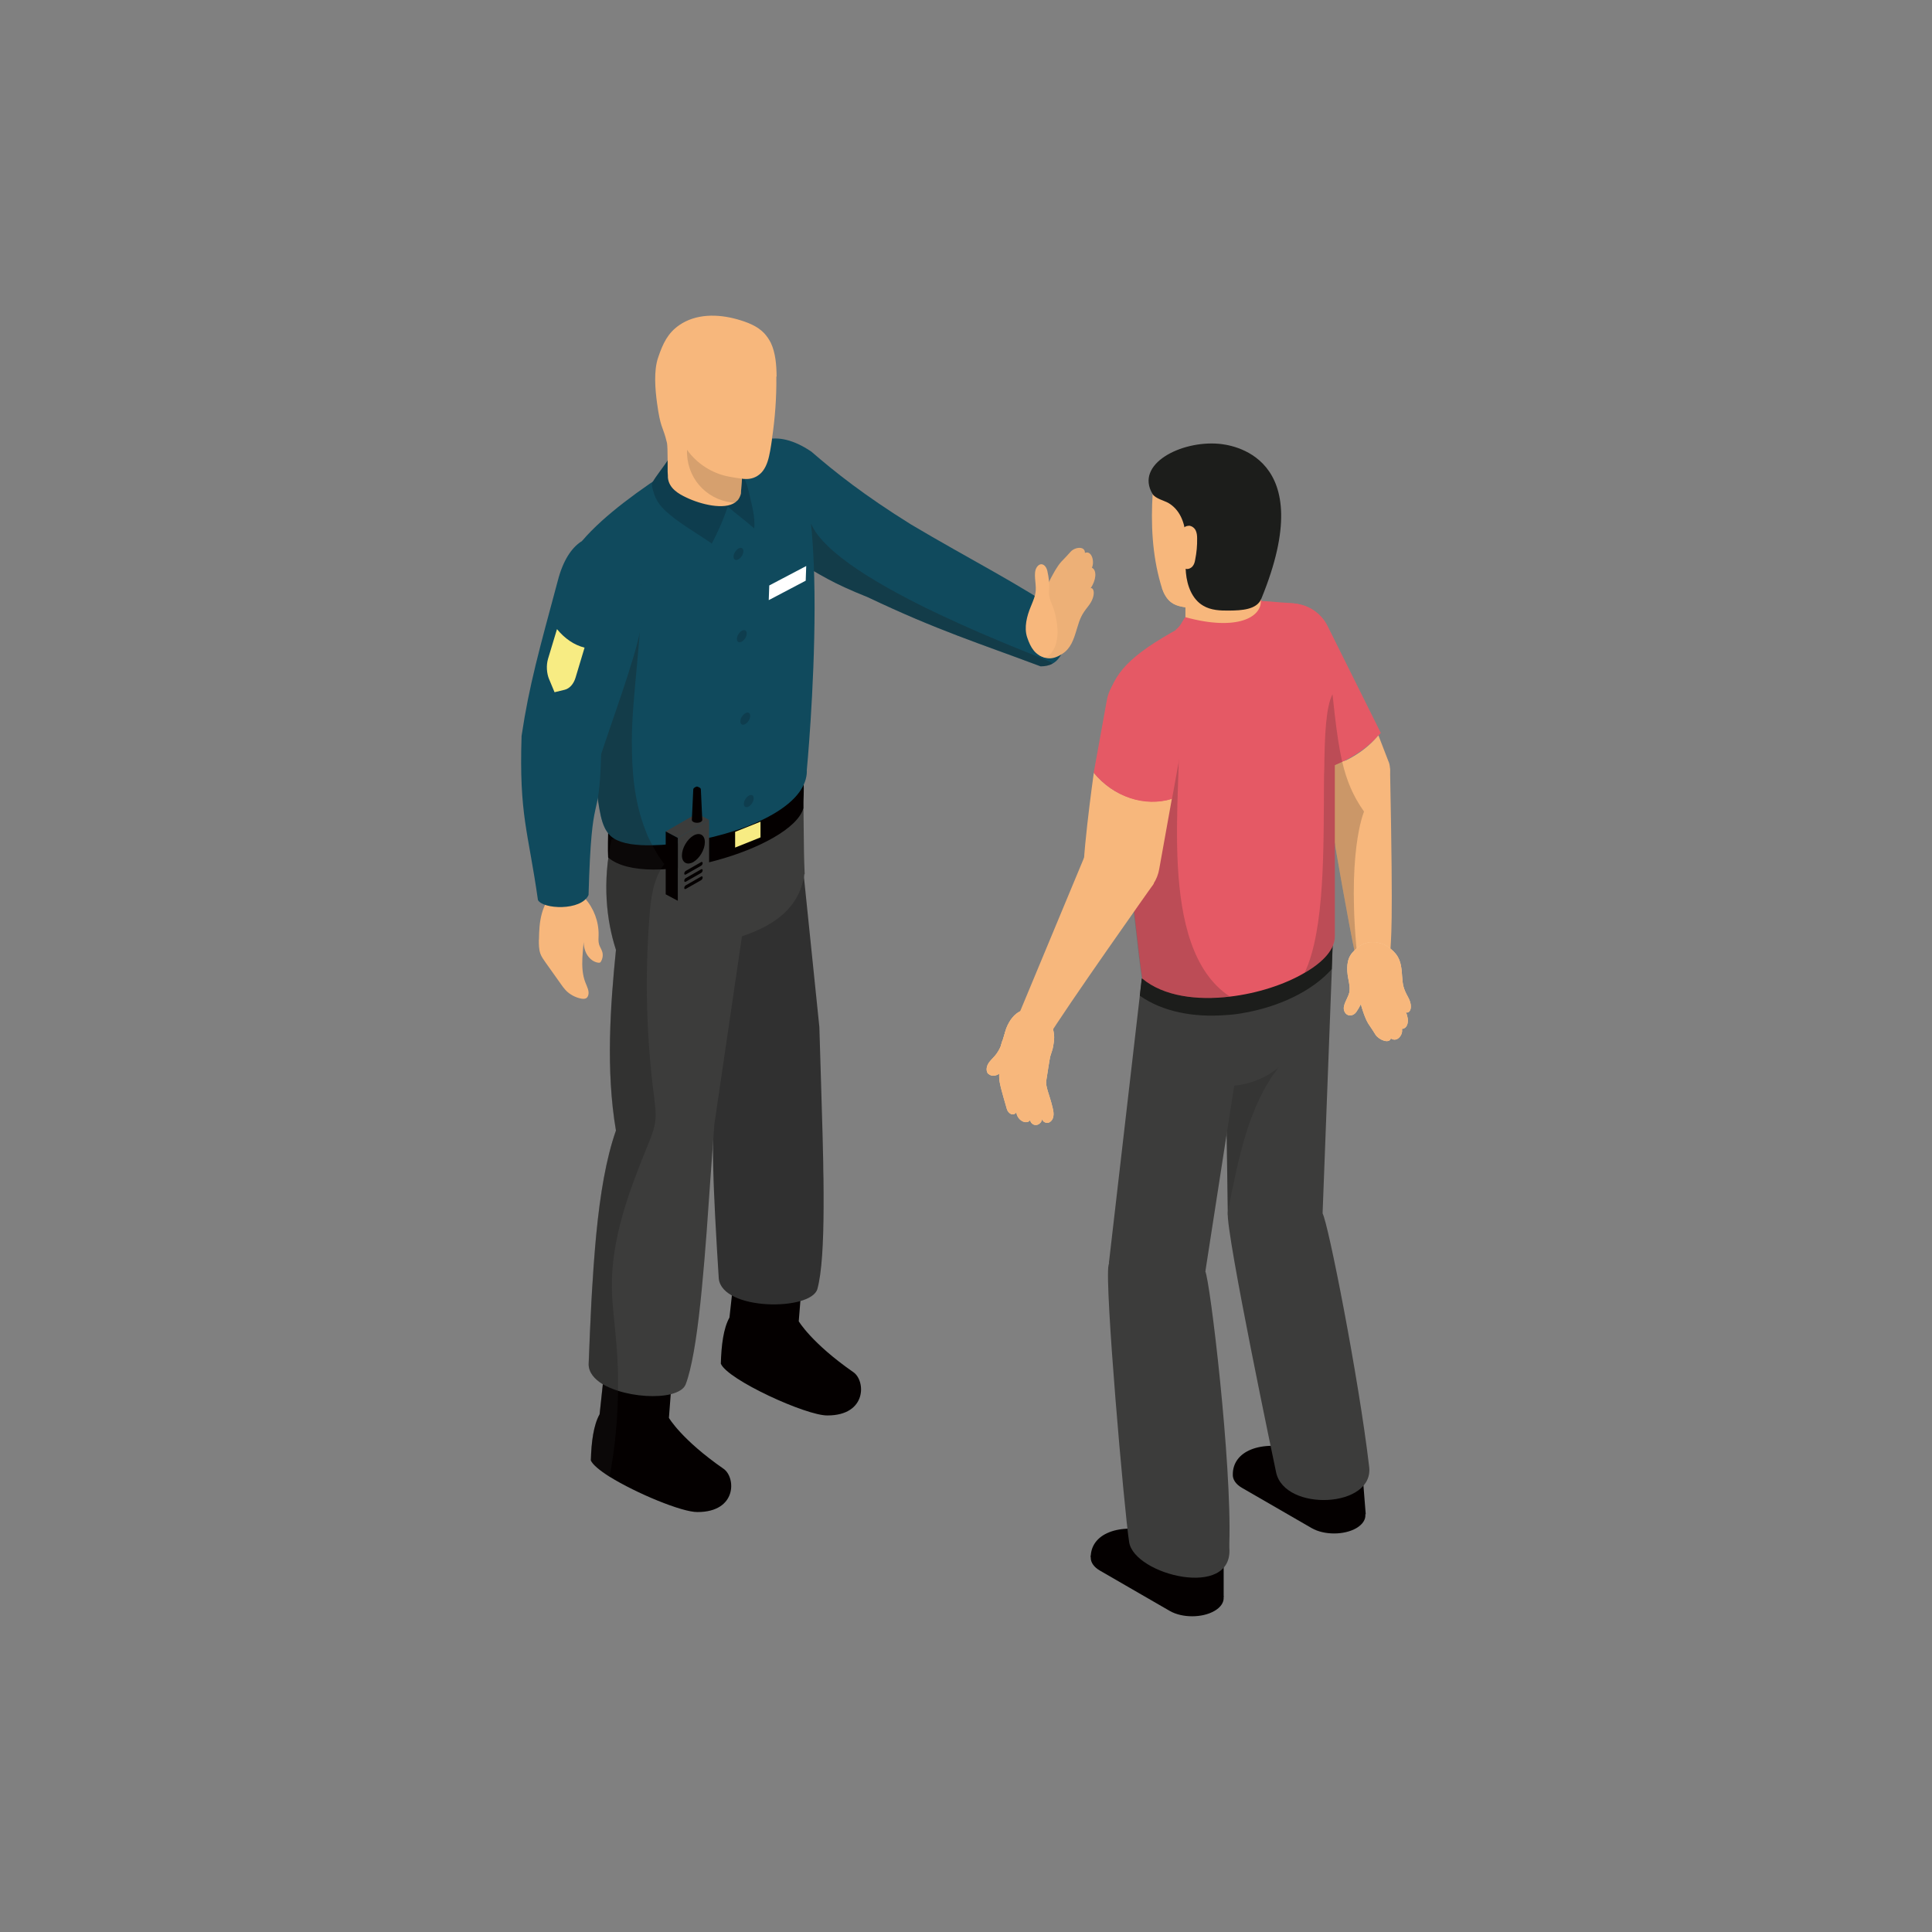 <?xml version='1.0' encoding='utf-8'?>
<ns0:svg xmlns:ns0="http://www.w3.org/2000/svg" id="_レイヤー_2" data-name="レイヤー_2" viewBox="-40.465 -24.515 150 150" width="150" height="150">
  <ns0:rect x="-40.465" y="-24.515" width="150" height="150" fill="#808080" stroke="none"/>
  <ns0:g id="_写真" data-name="写真">
    <ns0:g>
      <ns0:g>
        <ns0:path d="M41.26,27.01c-.26.14-.58.21-.93.21-4.79-1.8-8-2.79-13.4-5.36-2.91-1.17-3.46-1.62-5.93-3.03-.68-.38-1.49-.84-2.53-1.4-3.8-2.81-1.56-10.69,4.06-6.88,1.81,1.57,4.1,3.39,7.73,5.65,4.42,2.63,8.87,4.89,11.49,6.8.99.72.71,3.37-.5,4.01Z" style="fill: #104a5d;" />
        <ns0:path d="M41.26,27.01c-.26.14-.58.21-.93.21-4.79-1.8-8-2.79-13.4-5.36-2.91-1.17-3.46-1.62-5.93-3.03-.03-.51-.06-1.02-.1-1.52.59,1.88.38.06,1.61-1.16,1.99,4.66,18.16,10.43,18.61,10.75.05.05.1.09.14.13Z" style="fill: #1c1d1b; opacity: .3;" />
        <ns0:path d="M16.51,74.7l-.34,3.08c-.47.84-.63,2.15-.67,3.58.52,1.25,6.65,4.05,8.28,4.02,3.06,0,2.98-2.69,2.01-3.36-3.25-2.26-4.24-3.95-4.24-3.95l.27-3.37h-5.32Z" style="fill: #040000;" />
        <ns0:path d="M21.69,41.02l1.46,14.2c.08,2.81.18,5.69.25,8.38.02.73.03,1.45.05,2.14,0,.42.01.83.02,1.23.01.76.01,1.5.01,2.2h0c-.01,2.85-.14,5.14-.48,6.38-.46,1.73-7.4,1.72-7.66-.8-.1-1.61-.2-3.21-.28-4.79-.03-.66-.06-1.31-.09-1.96-.02-.49-.04-.97-.05-1.45-.02-.64-.03-1.28-.03-1.9-.02-3.11.16-5.94.71-8.19-1.28-4.58-1.88-9.03-1.91-13.35l8-2.1Z" style="fill: #303030;" />
        <ns0:path d="M13.69,92.88c-1.19.02-4.76-1.46-6.82-2.74-.77-.49-1.32-.94-1.46-1.27.04-1.44.21-2.74.68-3.58l.25-2.33.08-.76h5.31l-.12,1.53-.14,1.84s.98,1.69,4.24,3.95c.97.67,1.05,3.36-2.02,3.36Z" style="fill: #040000;" />
        <ns0:path d="M21.99,43.34c-.38,2.65-2.35,4-4.85,4.84l-2.14,14.58c-.21,2.8-.41,5.68-.6,8.36-.06.73-.12,1.44-.17,2.14-.04.42-.07.82-.11,1.23-.06.76-.14,1.49-.21,2.18-.15,1.42-.32,2.69-.51,3.76-.19,1.07-.4,1.94-.63,2.54-.14.36-.57.61-1.15.76-1.09.27-2.74.17-4.09-.26-.44-.14-.85-.31-1.19-.51-.67-.41-1.1-.93-1.1-1.56.06-1.61.13-3.21.21-4.79.04-.66.07-1.31.12-1.95.03-.49.06-.97.1-1.44.05-.65.1-1.28.16-1.89.3-3.1.76-5.89,1.53-8.07-.8-4.69-.43-9.74,0-14.03-.74-2.28-1.07-5.25-.34-8.57l.22-.05,2.45-.61,11.95-3,.23-.06c.1,2.11.03,3.99.14,6.42Z" style="fill: #3c3c3b;" />
        <ns0:path d="M6.75,40.09s-.04,1.44,0,1.97c3.02,2.6,14.3-.71,15.16-3.83-.02-.65.08-1.28,0-2.13-2.86,3.9-11.66,5.95-15.15,3.98Z" style="fill: #040000;" />
        <ns0:polygon points="18.58 40.5 16.61 41.29 16.61 40.07 18.58 39.28 18.58 40.5" style="fill: #f7ec83;" />
        <ns0:path d="M22.18,35.34c0,.59-.22,1.14-.58,1.64-1.86,2.56-7.69,4.07-11.4,4.13-.64.02-1.21-.02-1.7-.09-.55-.09-.97-.23-1.29-.43-.9-.58-1.07-1.67-1.33-3.55-.22-2.01-.41-3.86-.56-5.55-.71-7.85-.76-12.32-.58-14.02,1.69-1.99,4.62-4.08,7.06-5.63,3.3-1.49,6.26-2.41,8.01-2.21,4.77.56,2.36,25.71,2.36,25.71Z" style="fill: #104a5d;" />
        <ns0:path d="M10.33,60.77c.06.51.14,1.04.1,1.55-.05.76-.35,1.47-.64,2.17-1.43,3.52-2.8,7.17-2.75,10.96.02,1.34.21,2.66.32,3.99.08.92.14,1.84.16,2.76,0,.42,0,.85,0,1.27-.03,2.24-.24,4.47-.66,6.67-.77-.49-1.32-.94-1.46-1.27.04-1.44.21-2.74.68-3.58l.25-2.33c-.67-.41-1.1-.93-1.1-1.56.06-1.61.13-3.21.21-4.79.04-.66.07-1.31.12-1.95.03-.49.06-.97.1-1.44.05-.65.1-1.28.16-1.89.3-3.1.76-5.89,1.53-8.07-.8-4.69-.43-9.74,0-14.03-.74-2.28-1.07-5.25-.34-8.57l.22-.05c-.9-.58-1.07-1.67-1.33-3.55-.22-2.01-.41-3.86-.56-5.55.06-.2.12-.4.18-.6.92-3.03,2.84-7.1,3.77-10.13.19,3.56-.7,8.64-.7,12.22,0,2.17.14,4.66,1.08,7,.14.39.32.77.54,1.14.24.49.55.97.9,1.43-.86,1.15-1.05,2.65-1.15,4.08-.37,4.71-.24,9.46.38,14.16Z" style="fill: #1c1d1b; opacity: .3;" />
        <ns0:path d="M1.37,48.44c0,.37,0,.75.12,1.09.09.25.25.46.4.68.39.55.79,1.11,1.18,1.66.12.17.24.34.38.49.32.34.76.57,1.22.66.14.02.3.03.41-.06.06-.04.09-.11.12-.18.11-.33-.08-.67-.21-1-.24-.6-.27-1.27-.24-1.91.03-.65.13-1.29.12-1.94-.04.47-.06.96.11,1.4.16.44.54.84,1.01.9.04,0,.09,0,.13-.01.03-.02.05-.05.07-.08.14-.23.18-.52.1-.77-.06-.19-.18-.36-.24-.55-.07-.24-.05-.49-.04-.74.02-1.04-.37-2.07-1.06-2.85-.13-.15-.28-.29-.44-.39-.4-.25-.89-.31-1.36-.31-.11,0-.22,0-.31.04-.08.03-.14.08-.2.13-.53.43-.86,1.06-1.04,1.72-.18.66-.21,1.34-.22,2.02Z" style="fill: #f7b77c;" />
        <ns0:path d="M9.42,23.41c-.28,2.39-1.86,6.56-3.21,10.62-.17,5.93-.73,2.07-.98,10.94-.57,1.26-3.56,1.11-3.93.39-.76-5.37-1.47-6.55-1.27-12.74.59-3.95,1.38-6.71,2.81-12.04,1.6-6.23,7.22-3.18,6.58,2.83Z" style="fill: #104a5d;" />
        <ns0:path d="M2.17,28.23c-.2-.49-.23-1.08-.09-1.58l.7-2.32c.3.37.63.67.98.91.36.25.75.42,1.16.53l-.7,2.33c-.15.5-.47.85-.85.94l-.78.19-.42-1.01Z" style="fill: #f7ec83;" />
        <ns0:path d="M10.22,12.88c-.13.22-.04.48.04.76.22.81.66,1.29,1.3,1.82.98.81,2.2,1.5,3.24,2.23.57-1.11.88-1.82,1.24-2.88.56.51,1.49,1.19,2.05,1.7.11-.88-.24-2.02-.43-2.89-.19-.87-.64-1.7-1.38-2.19-.64-.43-1.45-.56-2.22-.51-.55.03-2.08-.68-2.7.33-.26.41-.91,1.22-1.14,1.64Z" style="fill: #0e3d4e;" />
        <ns0:g>
          <ns0:path d="M19.81,4.73c.02,1.61-.1,3.23-.34,4.83,0,.02,0,.04,0,.05-.04.3-.09.59-.14.88-.1.54-.23,1.11-.56,1.55-.05.07-.12.14-.18.2-.31.29-.72.47-1.25.43-.05,0-.12,0-.18-.02h-.02c0,.25-.08.96-.08,1.15-.02.1-.05.18-.09.26-.02.06-.05.11-.09.16,0,.03-.03.05-.05.07,0,.02-.03.04-.04.05-.04.04-.06.06-.09.08h0s-.05.05-.08.07c-.85.61-2.68.16-3.8-.38-.6-.28-1.35-.71-1.43-1.54,0-.07,0-.23-.02-.46,0-.25,0-.57,0-.88h0c0-.61-.02-1.22-.05-1.35-.05-.18-.08-.33-.12-.46-.22-.78-.41-.84-.65-2.62-.15-1.07-.27-2.54.08-3.55.37-1.1.75-1.9,1.64-2.52,1.29-.89,2.97-.88,4.48-.46.78.22,1.57.51,2.12,1.09.21.23.37.47.51.74.37.78.44,1.73.45,2.62Z" style="fill: #f7b77c;" />
          <ns0:path d="M17.14,12.66c0,.25-.08.96-.09,1.16-.06.31-.21.53-.43.69-.1,0-.2,0-.3-.02-.97-.11-1.89-.61-2.52-1.36-.63-.74-.97-1.74-.92-2.72.76,1.08,1.96,1.84,3.25,2.08.36.07.64.11,1,.16Z" style="fill: #1c1d1b; opacity: .15;" />
        </ns0:g>
        <ns0:polygon points="22.09 20.57 19.22 22.08 19.26 20.94 22.13 19.43 22.09 20.57" style="fill: #fff;" />
        <ns0:path d="M17.25,18.29c0,.24-.19.52-.4.63-.21.11-.37,0-.36-.23,0-.24.19-.52.4-.63.21-.11.37,0,.36.23Z" style="fill: #0e3d4e;" />
        <ns0:path d="M17.51,24.68c0,.24-.19.52-.4.63-.21.11-.37,0-.36-.23,0-.24.19-.52.4-.63.21-.11.37,0,.36.23Z" style="fill: #0e3d4e;" />
        <ns0:path d="M17.78,31.08c0,.24-.19.52-.4.63-.21.11-.37,0-.36-.23,0-.24.19-.52.4-.63.21-.11.37,0,.36.23Z" style="fill: #0e3d4e;" />
        <ns0:path d="M18.05,37.48c0,.24-.19.52-.4.63-.21.11-.37,0-.36-.23,0-.24.19-.52.4-.63.21-.11.37,0,.36.23Z" style="fill: #0e3d4e;" />
        <ns0:g>
          <ns0:g>
            <ns0:polygon points="14.59 44.02 14.59 39.14 12.16 40.54 12.16 45.42 14.59 44.02" style="fill: #3c3c3b;" />
            <ns0:polygon points="14.59 39.14 13.65 38.64 11.22 40.04 12.16 40.54 14.59 39.14" style="fill: #3c3c3b;" />
            <ns0:polygon points="12.16 45.42 11.22 44.92 11.22 40.04 12.16 40.54 12.16 45.42" style="fill: #040000;" />
          </ns0:g>
          <ns0:path d="M13.82,36.62c-.16-.09-.19-.09-.34,0-.08.05-.12.1-.12.16l-.11,2.36c0,.06.04.12.12.16.16.09.41.09.57,0,.08-.05.12-.1.12-.16h0l-.11-2.36c0-.06-.04-.12-.12-.16Z" style="fill: #040000;" />
          <ns0:path d="M14.26,40.87c0,.57-.4,1.25-.89,1.54-.49.28-.89.05-.89-.51s.4-1.25.89-1.54c.49-.28.89-.05.89.51Z" style="fill: #040000;" />
          <ns0:g>
            <ns0:path d="M14.09,42.49c0,.08-.05.17-.12.21l-1.19.68c-.07.04-.12,0-.12-.07h0c0-.08.05-.17.12-.21l1.19-.68c.07-.04.12,0,.12.07h0Z" style="fill: #040000;" />
            <ns0:path d="M14.09,43.05c0,.08-.05.17-.12.21l-1.19.68c-.07.04-.12,0-.12-.07h0c0-.08.05-.17.12-.21l1.19-.68c.07-.04.12,0,.12.07h0Z" style="fill: #040000;" />
            <ns0:path d="M14.09,43.61c0,.08-.05.17-.12.21l-1.19.68c-.07.04-.12,0-.12-.07h0c0-.08.05-.17.12-.21l1.19-.68c.07-.04.12,0,.12.07h0Z" style="fill: #040000;" />
          </ns0:g>
        </ns0:g>
        <ns0:g>
          <ns0:path d="M44.2,21.17c.44-.62.52-1.41.11-1.61.22-.45,0-1.36-.54-1.15.01-.55-.78-.46-1.11-.09-.52.58-.57.6-.72.77-.36.4-.64.96-.83,1.31-.26.49-.45.99-.56,1.57-.28,1.51-.73,2.95-.32,4.39.46.25.97.43,1.81-.13.62-.41.85-1.06,1.1-1.91.25-.84.37-1.12.87-1.75.68-.85.44-1.53.19-1.41Z" style="fill: #edb077;" />
          <ns0:path d="M40.69,26.55c-.77-.19-1.13-.75-1.41-1.59-.25-.76-.02-1.65.29-2.39.16-.4.35-.8.38-1.25.04-.55-.2-1.32.06-1.76.27-.46.71-.29.84.25.25,1.11.1,1.5.13,1.81.04.46.3.88.42,1.33.82,3.01-.71,3.61-.71,3.61Z" style="fill: #f7b77c;" />
        </ns0:g>
      </ns0:g>
      <ns0:g>
        <ns0:g>
          <ns0:path d="M44.94,95.43c-.96.55-.96,1.45,0,2l5.42,3.13c.96.55,2.51.55,3.46,0h0c.96-.55.96-1.45,0-2l-5.42-3.13c-.96-.55-2.51-.55-3.46,0h0Z" style="fill: #040000;" />
          <ns0:path d="M54.54,93.28l-5.16,1.18c-3.08-.82-5.16.16-5.16,1.92l10.32,3.1v-6.21Z" style="fill: #040000;" />
        </ns0:g>
        <ns0:path d="M65.56,93.05h.01s-.47-5.9-.47-5.9l-4.69.88c-3.08-.82-5.16.16-5.16,1.92h0c-.02.38.21.76.71,1.05l5.42,3.13c.96.55,2.51.55,3.46,0,.51-.3.74-.69.7-1.08Z" style="fill: #040000;" />
        <ns0:polygon points="63.02 48.29 62.94 50.73 62.22 69.7 54.86 69.79 54.86 69.61 54.77 63.55 54.72 59.81 54.65 54.3 54.62 52.03 54.59 49.91 63.02 48.29" style="fill: #3c3c3b;" />
        <ns0:path d="M65.83,89.31c-.81-6.88-3.19-18.94-3.61-19.61-.48-.77-.16-3.24-.95-3.7-1.1-.64-2.38-1.21-3.62-.9-1.5.37-2.61,2.98-2.79,4.51-.18,1.53,3.75,20.18,3.75,20.18.65,3.1,7.69,2.79,7.22-.48Z" style="fill: #3c3c3b;" />
        <ns0:path d="M58.82,58.35c-2.34,2.95-3.15,7.11-3.96,11.26l-.13-9.8c1.48,0,2.95-.52,4.09-1.46Z" style="fill: #1c1d1b; opacity: .2;" />
        <ns0:polygon points="56.54 52.2 56.25 54.09 54.77 63.55 53.12 74.19 45.63 73.54 48.03 52.79 48.19 51.46 54.62 52.03 56.54 52.2" style="fill: #3c3c3b;" />
        <ns0:path d="M53.12,74.19c-.42-.8-.15-1.67-.9-2.19-1.05-.73-2.28-1.4-3.54-1.19-1.52.25-2.77,1.4-3.08,2.91s1.21,18.94,1.6,21.49c.39,2.56,8.1,4.47,7.78.45v-.35c.2-6.23-1.5-20.42-1.87-21.13Z" style="fill: #3c3c3b;" />
        <ns0:path d="M63.02,48.29l-.09,2.44c-1.48,1.67-4,2.88-6.69,3.37-.53.11-1.06.17-1.6.2-2.42.18-4.83-.25-6.61-1.51l.15-1.33,6.43.57-.03-2.12,8.43-1.62Z" style="fill: #1c1d1b;" />
        <ns0:g>
          <ns0:g>
            <ns0:path d="M37.35,56.3c-.07.21-.13.43-.17.65-.05.28-.07,1.85-.07,2.14,0,.47.21,1.16.6,2.51.05.17.18.32.34.39.16.06.4-.04.39-.22,0,.36.26.72.6.82.19.06.47-.01.48-.21-.03.24.21.47.46.45.25-.02.45-.25.47-.49,0,.22.28.37.49.31.21-.07.35-.28.38-.5.04-.22-.01-.44-.06-.66-.24-1.03-.57-1.62-.49-2.12.04-.22.25-1.69.32-1.91.19-.63.16-.39.26-1.04.36-2.3-2.61-3.9-3.7-1.07,0,0-.08.29-.29.96Z" style="fill: #facf9f;" />
            <ns0:path d="M36.29,58.87c.2.19.53.16.76.02.23-.15.39-.39.54-.61.15-.21.3-.41.47-.61.23-.27.47-.53.62-.85.15-.32.18-.72-.02-1.01-.15-.22-.41-.35-.67-.4-.13-.03-.28-.03-.36.07-.03.04-.05.1-.06.16-.15.65-.36,1.32-.8,1.83-.18.21-.4.39-.53.64-.13.24-.16.58.04.77Z" style="fill: #facf9f;" />
          </ns0:g>
          <ns0:g>
            <ns0:path d="M37.35,56.3c-.07.21-.13.43-.17.65-.05.28-.07,1.85-.07,2.14,0,.47.21,1.16.6,2.51.05.17.18.32.34.39.16.06.4-.04.39-.22,0,.36.26.72.6.82.19.06.47-.01.48-.21-.03.24.21.47.46.45.25-.02.45-.25.47-.49,0,.22.28.37.49.31.21-.07.35-.28.38-.5.04-.22-.01-.44-.06-.66-.24-1.03-.57-1.62-.49-2.12.04-.22.25-1.69.32-1.91.19-.63.16-.39.26-1.04.36-2.3-2.61-3.9-3.7-1.07,0,0-.08.29-.29.96Z" style="fill: #f7b77c;" />
            <ns0:path d="M36.29,58.87c.2.19.53.16.76.02.23-.15.39-.39.54-.61.15-.21.3-.41.47-.61.23-.27.47-.53.62-.85.15-.32.18-.72-.02-1.01-.15-.22-.41-.35-.67-.4-.13-.03-.28-.03-.36.07-.03.04-.05.1-.06.16-.15.65-.36,1.32-.8,1.83-.18.21-.4.39-.53.64-.13.24-.16.58.04.77Z" style="fill: #f7b77c;" />
          </ns0:g>
        </ns0:g>
        <ns0:path d="M67.45,49.77c-.03.6-.16.81-.79.89-.73.1-1.12.05-1.69-.3-.15-.09-1.08-5.18-1.8-9.37-.38-2.09-.68-3.96-.85-4.87-.06-.38-.1-.6-.1-.6,0-.1.03-.18.12-.28.14-.17.44-.34.83-.47.17-.07.36-.13.56-.16,1.61-.42,3.58-.49,3.73.64.26,13.03.07,12.78,0,14.52Z" style="fill: #f7b77c;" />
        <ns0:path d="M66.74,32.39l-4.1-8.24c-.74-1.58-2.63-2.27-4.22-1.52-1.58.74-2.27,2.63-1.52,4.22l4.31,8.72c2.28-.63,4.19-1.61,5.53-3.18Z" style="fill: #e55965;" />
        <ns0:path d="M66.55,32.59c-1.34,1.57-3.07,2.34-5.34,2.97l.79,1.6c.74,1.58,2.64,2.28,4.22,1.52-.26.12,1.76-2.74,1.1-4.12l-.76-1.97Z" style="fill: #f7b77c;" />
        <ns0:path d="M63.17,34.78v6.22c0,3.87,0,7.07,0,7.17.02,1-.9,2.01-2.34,2.84-1.54.91-3.66,1.6-5.79,1.85h0c-2.57.31-5.17-.02-6.82-1.4-.1-.58-.35-2.68-.65-5.38-.76-6.66-1.86-16.93-1.86-16.93.73-1.96,2.24-3.33,7.2-5.85,3.2-1.63,4.67-1.09,6.73-1,3.75.16,3.59,5.88,3.52,4.94,0,.05.02,1.58.02,3.79h0c0,1.12,0,2.41,0,3.75Z" style="fill: #e55965;" />
        <ns0:g>
          <ns0:path d="M56.06,16.75c-.05.84-.09,1.68-.28,2.5-.19.82-.53,1.62-1.1,2.24-.64.69-1.56,1.11-2.5,1.16-.3.02-.59,0-.88-.06-.29-.06-.58-.15-.82-.33-.37-.27-.59-.7-.74-1.14h0c-.03-.1-.06-.2-.09-.3-.66-2.28-.77-4.69-.62-7.06.02-.35.05-.71.16-1.04.33-.99,1.34-1.64,2.37-1.77,1.03-.13,2.08.19,3.02.63.26.12.52.26.72.46.2.19.34.43.52.63.22.25.3,2.82.23,4.08Z" style="fill: #f7b77c;" />
          <ns0:path d="M52.35,20.67c0,.51-.01,1.01-.02,1.52,0,.11,0,.22-.05.32-.02.05-.06.1-.1.14-.3.02-.59,0-.88-.06-.29-.06-.58-.15-.82-.33-.37-.27-.59-.7-.74-1.14h0c.97.94,1.6.14,1.83-2.54.17,1.25.79.83.79,2.09Z" style="fill: #f7b77c;" />
          <ns0:rect x="51.57" y="16.31" width="5.87" height="7.6" style="fill: #f7b77c;" />
          <ns0:path d="M56.59,22.5c1.15.66,1.15,1.74,0,2.4-1.15.66-3.01.66-4.16,0-1.15-.66-1.15-1.74,0-2.4,1.15-.66,3.01-.66,4.16,0Z" style="fill: #f7b77c;" />
          <ns0:path d="M50.24,14.53c.86.5,1.25,1.44,1.34,2.44.09.99-.06,2,.03,2.99.09,1,.48,2.05,1.34,2.55.6.36,1.34.39,2.03.38.92-.01,2.13-.06,2.48-.91,4.61-11.21-2.48-11.97-3.31-12.04-2.94-.25-6.52,1.58-5.13,3.9.21.35.92.52,1.22.69Z" style="fill: #1c1d1b;" />
          <ns0:path d="M51.81,16.31c-.32,0-.56.3-.66.59-.12.36-.11.73-.11,1.1.01.47.03.96.26,1.37.06.11.15.22.27.27.19.07.42-.03.55-.18.13-.15.18-.34.21-.53.11-.54.16-1.09.15-1.64,0-.22-.02-.44-.12-.64-.1-.19-.31-.35-.55-.35Z" style="fill: #f7b77c;" />
        </ns0:g>
        <ns0:path d="M55.01,52.85c-2.57.31-5.17-.02-6.82-1.4-.1-.58-.35-2.68-.65-5.38l1-1.97c.22-.34.38-.73.45-1.15l2.07-11.42c.29,5.26-1.81,17.51,3.95,21.32Z" style="fill: #1c1d1b; opacity: .2;" />
        <ns0:path d="M44.46,35.47s-1.12,7.93-.73,8.58c.46.74,1.21,1.29,2.13,1.45.19.03.38.05.57.05,1.09,0,2.08-.56,2.66-1.45.22-.34.38-.73.45-1.16l.98-5.45c-2.1.66-4.54-.14-6.08-2.03Z" style="fill: #f7b77c;" />
        <ns0:path d="M51.72,30.96c.31-1.72-.83-3.37-2.56-3.68-.19-.03-.38-.05-.57-.05-1.5,0-2.84,1.07-3.12,2.61l-.53,2.94-.49,2.7c1.54,1.89,3.98,2.69,6.08,2.03l.84-4.63.35-1.91Z" style="fill: #e55965;" />
        <ns0:path d="M49.1,44.11s-6.81,9.61-8.33,12.12c0,0-3.87,1.29-2.31-1.56l5.36-12.88s1.39-2.46,2.55-2.46c.48,0,.97.11,1.43.35,1.56.79,1.3,4.43,1.3,4.43Z" style="fill: #f7b77c;" />
        <ns0:path d="M64.97,50.36c-.15-.09-1.08-5.18-1.8-9.37,0,3.87,0,7.07,0,7.17.02,1-.9,2.01-2.34,2.84,1.59-3.36,1.46-9.81,1.5-14.88,0-.3,0-.6.02-.88.03-2.69.13-4.88.64-5.85.06.58.13,1.12.18,1.63h0c.17,1.43.34,2.59.57,3.59.35,1.5.84,2.67,1.7,3.89,0,0-1.43,3.23-.46,11.86Z" style="fill: #1c1d1b; opacity: .2;" />
        <ns0:path d="M58.01,23.97c-.31,1.25-3.52,2.88-7.21.43.47-.4.43-.55.76-1,3.95,1.09,5.96.05,5.87-1.34.42.43.81.98.57,1.92Z" style="fill: #e55965;" />
        <ns0:g>
          <ns0:g>
            <ns0:path d="M66.41,48.65c-.85-.1-1.37.22-1.88.8-.46.52-.45,1.3-.32,1.99.07.37.16.75.08,1.12-.11.45-.55.98-.39,1.41.16.45.67.46.94.08.55-.8.49-1.15.61-1.39.16-.35.6-.57.78-.92.21-.4.26-1.02.15-1.45l.04-1.64Z" style="fill: #facf9f;" />
            <ns0:path d="M68.68,54.06c.3.63.17,1.28-.3,1.31.11.42-.35,1.08-.86.74-.13.44-.93.11-1.19-.29-.39-.63-.44-.66-.55-.84-.27-.44-.42-.97-.53-1.31-.14-.48-.21-.93-.18-1.43.1-1.29,0-2.57.8-3.58.55-.05,1.12-.02,1.86.69.54.53.61,1.12.66,1.87.05.75.1,1.01.46,1.67.49.89.06,1.35-.17,1.17Z" style="fill: #facf9f;" />
          </ns0:g>
          <ns0:g>
            <ns0:path d="M66.41,48.65c-.85-.1-1.37.22-1.88.8-.46.52-.45,1.3-.32,1.99.07.37.16.75.08,1.12-.11.45-.55.98-.39,1.41.16.45.67.46.94.08.55-.8.49-1.15.61-1.39.16-.35.6-.57.78-.92.21-.4.26-1.02.15-1.45l.04-1.64Z" style="fill: #f7b77c;" />
            <ns0:path d="M68.68,54.06c.3.63.17,1.28-.3,1.31.11.42-.35,1.08-.86.74-.13.44-.93.11-1.19-.29-.39-.63-.44-.66-.55-.84-.27-.44-.42-.97-.53-1.31-.14-.48-.21-.93-.18-1.43.1-1.29,0-2.57.8-3.58.55-.05,1.12-.02,1.86.69.54.53.61,1.12.66,1.87.05.75.1,1.01.46,1.67.49.89.06,1.35-.17,1.17Z" style="fill: #f7b77c;" />
          </ns0:g>
        </ns0:g>
      </ns0:g>
    </ns0:g>
  </ns0:g>
</ns0:svg>
